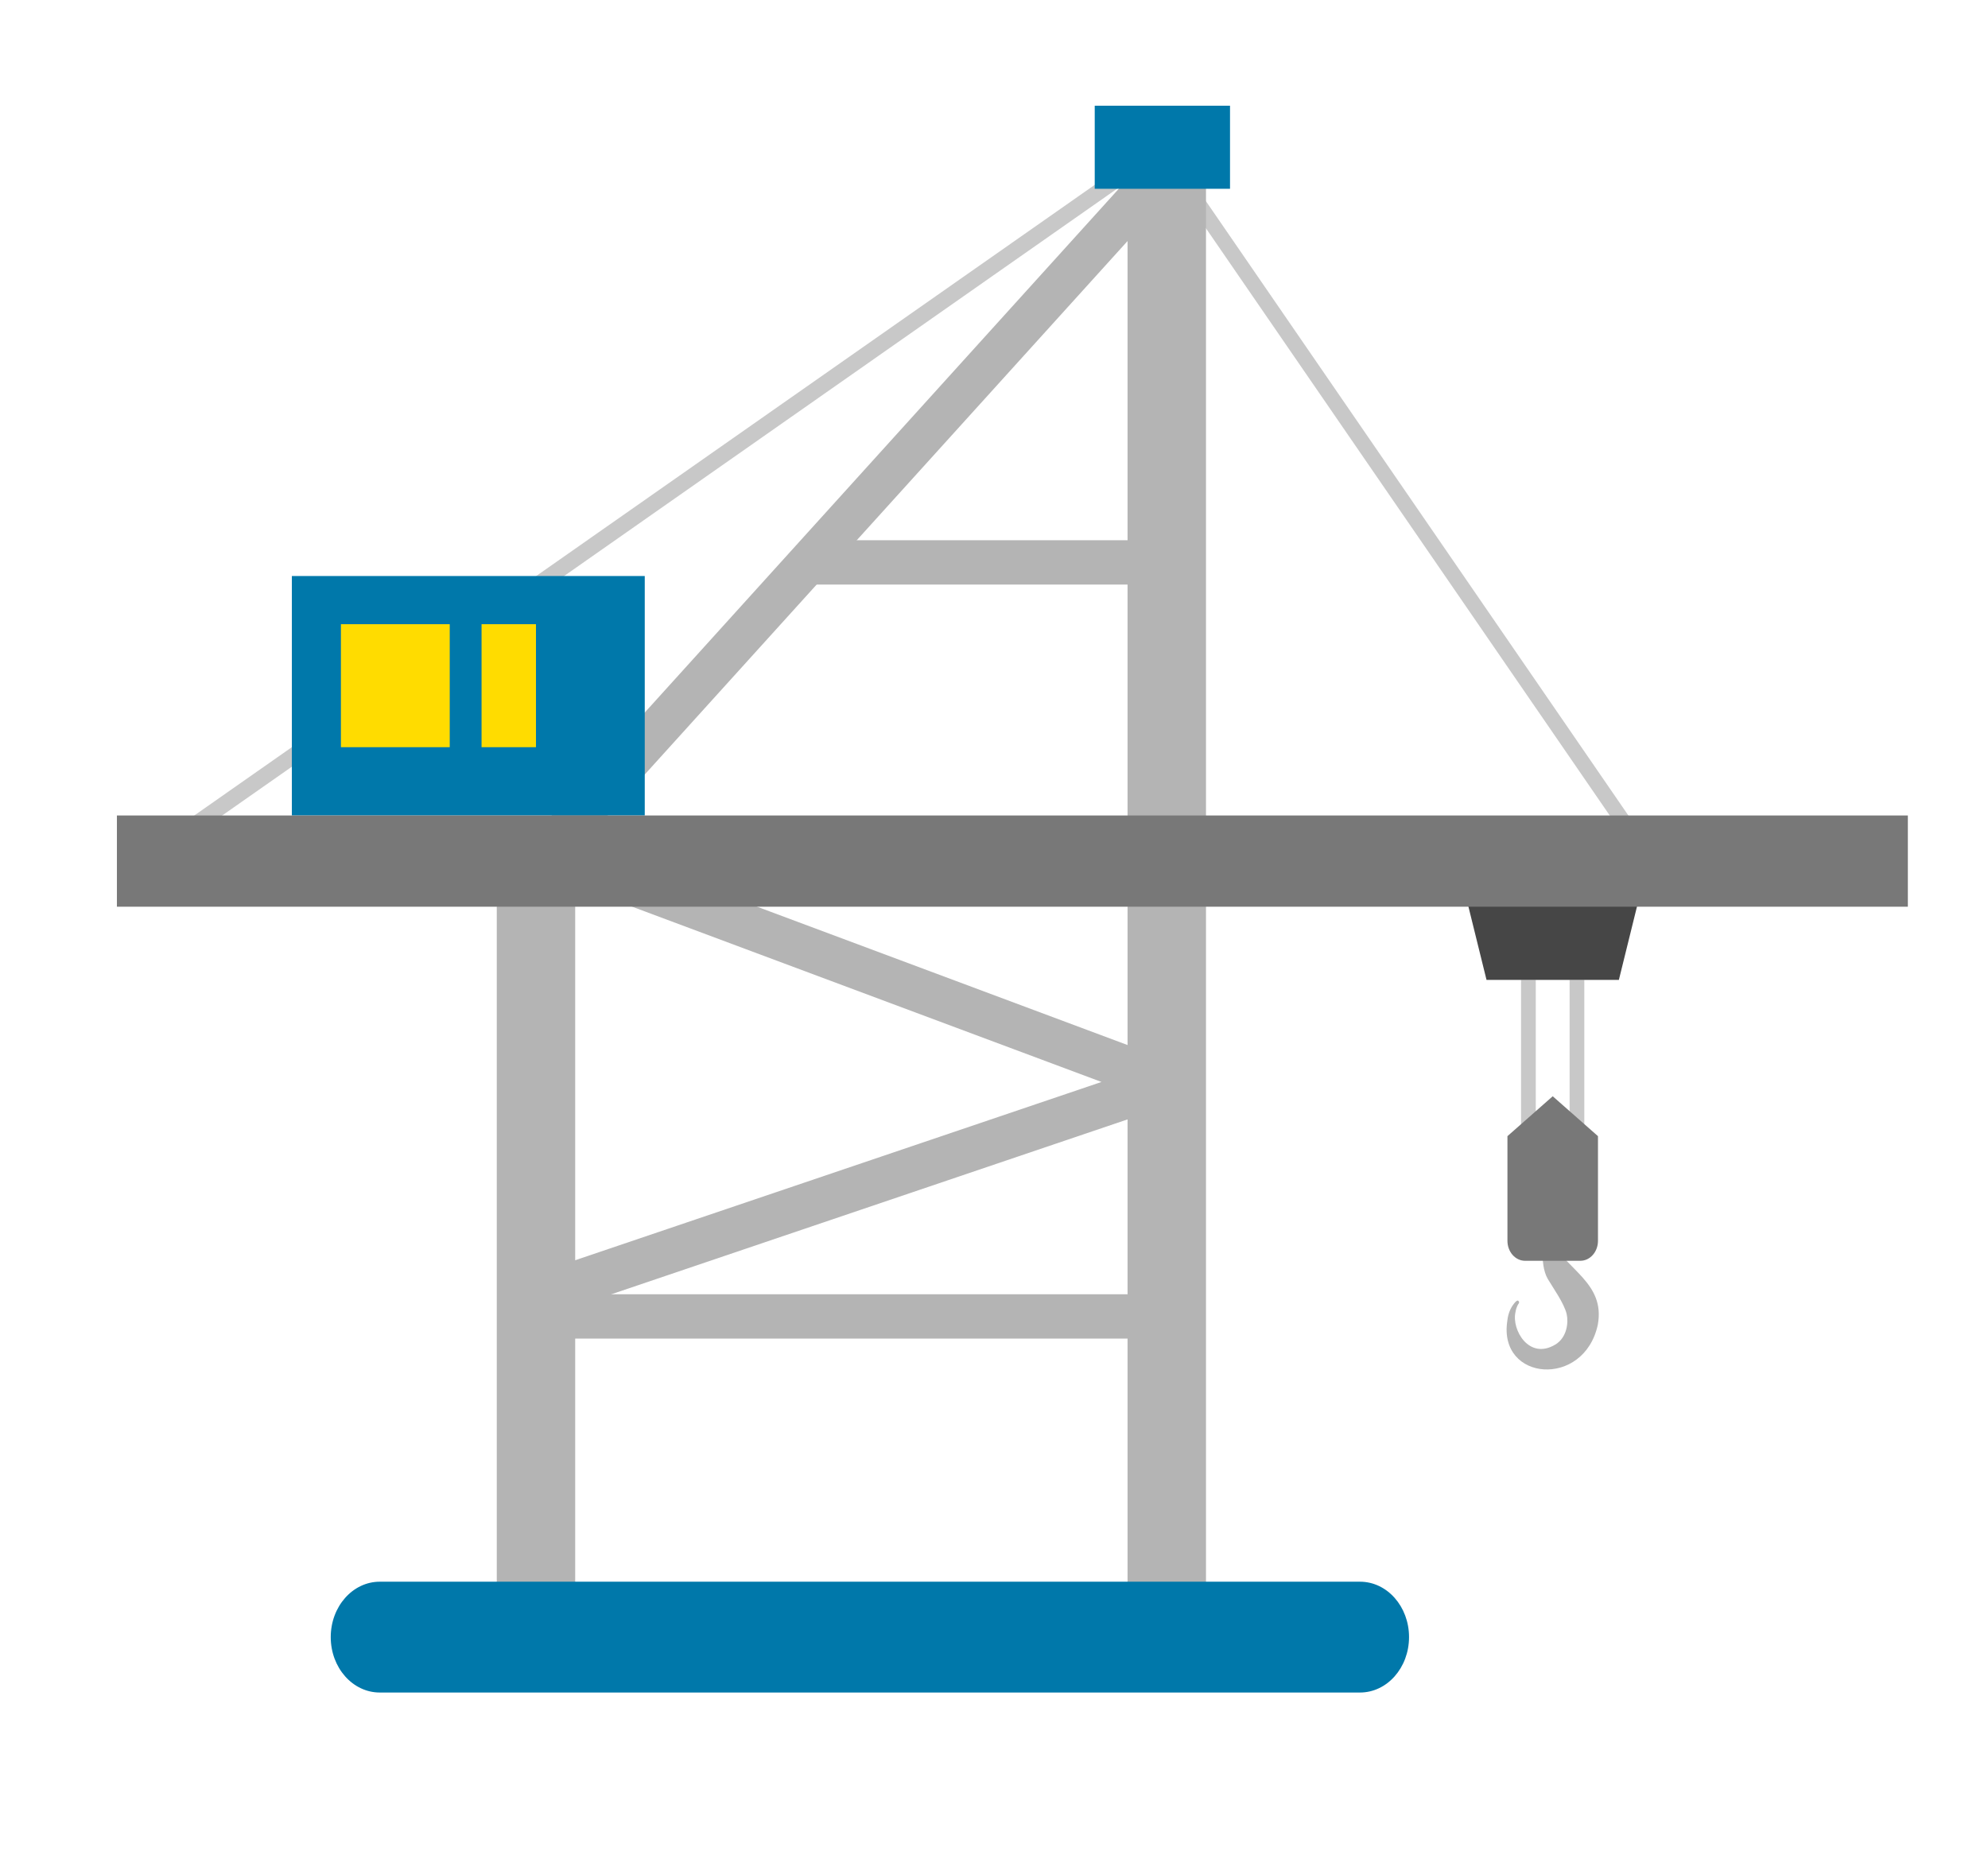 <?xml version="1.0" encoding="UTF-8" standalone="no"?>
<!-- Generator: Adobe Illustrator 27.5.0, SVG Export Plug-In . SVG Version: 6.00 Build 0)  -->

<svg
   version="1.1"
   id="Layer_1"
   x="0px"
   y="0px"
   viewBox="0 0 300 280"
   xml:space="preserve"
   sodipodi:docname="portal_crane.svg"
   width="300"
   height="280"
   inkscape:version="1.4 (86a8ad7, 2024-10-11)"
   xmlns:inkscape="http://www.inkscape.org/namespaces/inkscape"
   xmlns:sodipodi="http://sodipodi.sourceforge.net/DTD/sodipodi-0.dtd"
   xmlns="http://www.w3.org/2000/svg"
   xmlns:svg="http://www.w3.org/2000/svg"><defs
   id="defs550" /><sodipodi:namedview
   id="namedview550"
   pagecolor="#505050"
   bordercolor="#ffffff"
   borderopacity="1"
   inkscape:showpageshadow="0"
   inkscape:pageopacity="0"
   inkscape:pagecheckerboard="1"
   inkscape:deskcolor="#d1d1d1"
   inkscape:zoom="1.74"
   inkscape:cx="225"
   inkscape:cy="87.068966"
   inkscape:window-width="1920"
   inkscape:window-height="1001"
   inkscape:window-x="-9"
   inkscape:window-y="-9"
   inkscape:window-maximized="1"
   inkscape:current-layer="Layer_1" />















<g
   id="g550"
   transform="matrix(3.215,0,0,3.634,-717.246,-918.914)"
   style="stroke-width:0.293">
	<g
   id="g531"
   style="stroke-width:0.293">
		
			<rect
   x="242.348"
   y="273.229"
   transform="matrix(0.715,-0.699,0.699,0.715,-116.698,262.16)"
   style="fill:#b4b4b4;stroke-width:0.293"
   width="41.414"
   height="1.84"
   id="rect530" />
	</g>
	<g
   id="g532"
   style="stroke-width:0.293">
		<polygon
   style="fill:#b4b4b4;stroke-width:0.293"
   points="247.987,305.835 274.796,297.8 248.377,289.071 248.954,287.325 278.148,296.97 278.123,298.724 248.516,307.598 "
   id="polygon531" />
	</g>
	<g
   id="g533"
   style="stroke-width:0.293">
		
			<rect
   x="288.316"
   y="255.968"
   transform="matrix(0.79,-0.614,0.614,0.79,-107.136,234.713)"
   style="fill:#c8c8c8;stroke-width:0.293"
   width="0.69"
   height="35.201"
   id="rect532" />
	</g>
	<g
   id="g534"
   style="stroke-width:0.293">
		<polygon
   style="fill:#c8c8c8;stroke-width:0.293"
   points="277.471,258.688 277.835,259.273 231.869,287.758 231.505,287.172 "
   id="polygon533" />
	</g>
	<g
   id="g535"
   style="stroke-width:0.293">
		<rect
   x="294.489"
   y="293.561"
   style="fill:#c8c8c8;stroke-width:0.293"
   width="0.69"
   height="8.197"
   id="rect534" />
	</g>
	<g
   id="g536"
   style="stroke-width:0.293">
		<rect
   x="296.768"
   y="293.561"
   style="fill:#c8c8c8;stroke-width:0.293"
   width="0.69"
   height="8.197"
   id="rect535" />
	</g>
	<g
   id="g537"
   style="stroke-width:0.293">
		<path
   style="fill:#b4b4b4;stroke-width:0.293"
   d="m 294.375,307.007 c 0,0 -0.1,0.098 -0.149,0.357 -0.186,0.73 0.638,2.001 1.875,1.34 0.544,-0.291 0.62,-0.915 0.529,-1.263 -0.116,-0.448 -0.655,-1.11 -0.888,-1.462 -0.42,-0.641 -0.197,-1.904 -0.036,-1.836 0.04,0.016 0.081,0.108 0.103,0.148 0.804,1.316 2.639,1.855 2.283,3.588 -0.639,2.65 -4.692,2.359 -4.247,-0.164 0.036,-0.285 0.138,-0.52 0.331,-0.73 0.065,-0.07 0.093,-0.078 0.095,-0.082 0.067,-0.072 0.172,0.033 0.104,0.104 z"
   id="path536" />
	</g>
	<g
   id="g538"
   style="stroke-width:0.293">
		<path
   style="fill:#787878;stroke-width:0.293"
   d="m 298.099,304.399 c 0,0.457 -0.371,0.828 -0.828,0.828 h -2.593 c -0.457,0 -0.828,-0.371 -0.828,-0.828 v -4.348 l 2.125,-1.657 2.124,1.657 z"
   id="path537" />
	</g>
	<g
   id="g539"
   style="stroke-width:0.293">
		<rect
   x="246.411"
   y="288.628"
   style="fill:#b4b4b4;stroke-width:0.293"
   width="3.681"
   height="32.229"
   id="rect538" />
	</g>
	<g
   id="g540"
   style="stroke-width:0.293">
		<rect
   x="276.019"
   y="259.671"
   style="fill:#b4b4b4;stroke-width:0.293"
   width="3.681"
   height="61.186"
   id="rect539" />
	</g>
	<g
   id="g541"
   style="stroke-width:0.293">
		<rect
   x="248.251"
   y="306.617"
   style="fill:#b4b4b4;stroke-width:0.293"
   width="29.608"
   height="1.841"
   id="rect540" />
	</g>
	<g
   id="g542"
   style="stroke-width:0.293">
		<polygon
   style="fill:#464646;stroke-width:0.293"
   points="291.948,290.265 300,290.265 299.08,293.561 292.868,293.561 "
   id="polygon541" />
	</g>
	<g
   id="g543"
   style="stroke-width:0.293">
		<rect
   x="260.935"
   y="275.302"
   style="fill:#b4b4b4;stroke-width:0.293"
   width="16.924"
   height="1.841"
   id="rect542" />
	</g>
	<g
   id="g544"
   style="stroke-width:0.293">
		<rect
   x="274.478"
   y="257.256"
   style="fill:#0078aa;stroke-width:0.293"
   width="6.35"
   height="3.45"
   id="rect543" />
	</g>
	<g
   id="g545"
   style="stroke-width:0.293">
		<rect
   x="236.793"
   y="276.788"
   style="fill:#0078aa;stroke-width:0.293"
   width="16.564"
   height="9.945"
   id="rect544" />
	</g>
	<g
   id="g546"
   style="stroke-width:0.293">
		<rect
   x="239.096"
   y="278.789"
   style="fill:#ffdc00;stroke-width:0.293"
   width="5.107"
   height="5.108"
   id="rect545" />
	</g>
	<g
   id="g547"
   style="stroke-width:0.293">
		<path
   style="fill:#0078aa;stroke-width:0.293"
   d="m 286.93,323.157 h -46.012 c -1.27,0 -2.3,-1.029 -2.3,-2.301 0,-1.271 1.03,-2.301 2.3,-2.301 h 46.012 c 1.272,0 2.301,1.03 2.301,2.301 -10e-4,1.272 -1.03,2.301 -2.301,2.301 z"
   id="path546" />
	</g>
	<g
   id="g548"
   style="stroke-width:0.293">
		<rect
   x="245.697"
   y="278.789"
   style="fill:#ffdc00;stroke-width:0.293"
   width="2.554"
   height="5.108"
   id="rect547" />
	</g>
	<g
   id="g549"
   style="stroke-width:0.293">
		<rect
   x="228.581"
   y="286.733"
   style="fill:#787878;stroke-width:0.293"
   width="84.063"
   height="3.789"
   id="rect548" />
	</g>
</g>
</svg>
